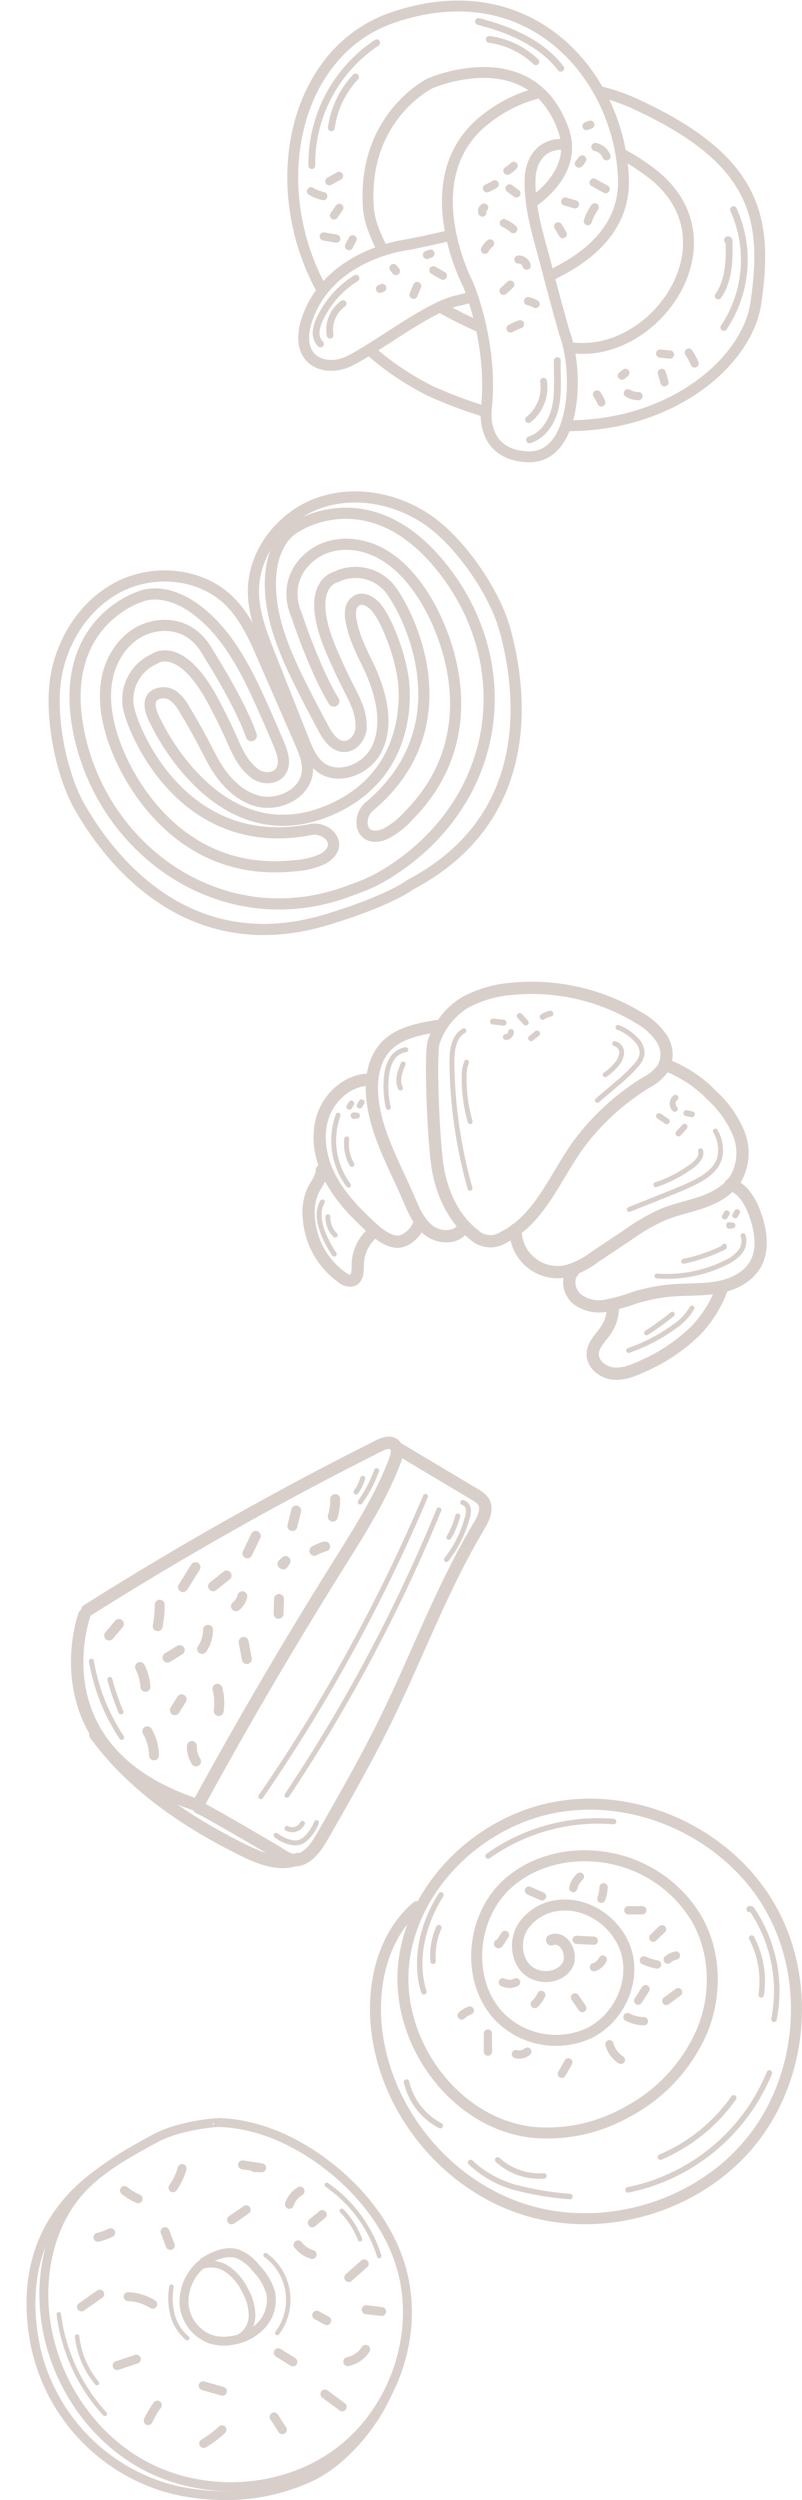<svg xmlns="http://www.w3.org/2000/svg" width="179.76" height="559.7" viewBox="0 0 179.76 559.7"><g transform="translate(178.392 -108.829)" opacity="0.3"><g transform="translate(-444.88 -52.373) rotate(-21)"><path d="M196.515,441.707c20.42-1.666,24.381-21.388,24.381-21.388,1.531-6.367,1.168-14.952-.091-17.657-.593-1.273-1.663-2.565-3.066-2.525a2.845,2.845,0,0,0-2.2,1.387,6.973,6.973,0,0,0-.873,2.546c-.65,3.484-.311,6.922,0,10.452a39.079,39.079,0,0,1,.1,5.4c-.246,4.9-1.632,10.1-5.4,13.237s-10.382,3.051-12.9-1.159c-1.225-2.047-1.285-4.561-1.311-6.946q-.109-10.278-.22-20.554c-.054-5.015-.081-10.181,1.783-14.837,3.23-8.068,12.105-13.2,20.789-12.915s16.827,5.487,21.615,12.738,7.908,20.2,7.014,28.841c-.966,9.332-5.687,41.516-40.325,45.541,0,0-5.209,1.659-20,.61-34.785-2.464-41.339-33.932-42.829-43.195-1.38-8.579,1-21.681,5.377-29.19s12.207-13.164,20.863-13.936,17.805,3.85,21.484,11.722c2.123,4.544,2.388,9.7,2.617,14.714q.47,10.266.938,20.533c.109,2.383.191,4.9-.917,7.009-2.279,4.345-8.875,4.806-12.817,1.884s-5.619-8.032-6.14-12.911c-.428-3.993-.949-7.992-1.669-11.943a9.9,9.9,0,0,0-1.28-3.843,3.906,3.906,0,0,0-3.466-1.652c-2.23.126-2.74,2.858-2.265,5.986C165.7,409.655,167.984,444.035,196.515,441.707Z" fill="none" stroke="#7d5d52" stroke-linecap="round" stroke-linejoin="round" stroke-width="2.5"/><path d="M184.587,419.943c.237-8.019-2.385-20.625-2.385-20.625-.985-7.672-6.749-10.242-11.437-10.163s-9.014,3.043-11.58,6.967-3.568,8.689-3.785,13.372c-.5,10.79,3.346,34.492,27.548,41.043a18.06,18.06,0,0,0,6.586.918c1.538-.165,3.239-.925,3.615-2.426.513-2.049-1.456-4.3-3.538-4.662-29.61-5.158-29.466-36.514-28.371-40.648a9.969,9.969,0,0,1,9.091-7.587s7.158-2.312,9.091,13.968c1.005,8.466.71,10.442,1.093,12.669a12.594,12.594,0,0,0,1.9,5.612c1.205,1.59,3.535,2.52,5.257,1.513,1.9-1.111,2.07-3.744,2-5.944q-.151-4.56-.4-9.116c-.483-8.911-1.368-18.209-6.156-25.74-2.455-3.861-6.416-7.316-10.988-7.133,0,0-20.35-1.2-23.675,25.554s15.6,53.036,44.988,52.735a36.88,36.88,0,0,0,9.219-.734c28.795-5.895,43.188-32.262,35.675-58.154s-27.418-21.489-27.418-21.489c-4.543.543-7.908,4.58-9.721,8.781-3.537,8.193-2.941,17.514-2.009,26.389q.476,4.537,1.047,9.065c.276,2.183.86,4.757,2.912,5.554,1.86.722,4.013-.565,4.952-2.326a12.6,12.6,0,0,0,.983-5.841c.026-2.26-.577-4.164-.923-12.682-.666-16.381,6.768-15.23,6.768-15.23a9.969,9.969,0,0,1,10.176,6.055c1.735,3.908,6.835,34.847-21.588,44.622-2,.687-3.587,3.22-2.755,5.162.608,1.423,2.407,1.9,3.952,1.824a18.08,18.08,0,0,0,6.359-1.947c22.861-10.3,22.911-34.307,20.712-44.882-.955-4.591-2.7-9.138-5.852-12.607s-7.894-5.71-12.536-5.047-9.926,4.112-9.686,11.843c0,0-.6,12.862.906,20.742" fill="none" stroke="#7d5d52" stroke-linecap="round" stroke-linejoin="round" stroke-width="2.5"/></g><g transform="translate(-464 204)"><path d="M320.129,383.7c-6.275,3.466-12.782,6.939-17.338,12.474-4.913,5.969-7.2,13.813-7.349,21.542-.3,15.642,8.386,31.256,22.074,38.828s31.815,6.516,44.256-2.967,18.253-27.011,13.506-41.918c-2.831-8.892-8.985-16.483-16.391-22.159-7.041-5.4-15.524-9.268-24.392-9.485C334.495,380.016,325.976,380.472,320.129,383.7Z" fill="none" stroke="#7d5d52" stroke-linecap="round" stroke-linejoin="round" stroke-width="2"/><path d="M331.255,411.253c2.288-1.42,5.038-2.652,7.6-1.831a9.9,9.9,0,0,1,4.169,3.247,13.224,13.224,0,0,1,3.234,5.385,8.318,8.318,0,0,1-1.97,7.243,11.292,11.292,0,0,1-6.778,3.526,10.269,10.269,0,0,1-4.471-.222,9.107,9.107,0,0,1-6.184-8.09,10.944,10.944,0,0,1,4.644-9.3" fill="none" stroke="#7d5d52" stroke-linecap="round" stroke-linejoin="round" stroke-width="2"/><path d="M330.533,412.2a6.367,6.367,0,0,1,6.04.669,12.333,12.333,0,0,1,4.013,4.825,11.43,11.43,0,0,1,1.511,5.584,5.685,5.685,0,0,1-2.766,4.851" fill="none" stroke="#7d5d52" stroke-linecap="round" stroke-linejoin="round" stroke-width="1.5"/><path d="M307.989,391.2c-14.325,10.148-17.438,24.573-14.355,39.247a42.326,42.326,0,0,0,29.175,31.32,47.244,47.244,0,0,0,10.72,1.7,45.223,45.223,0,0,0,22.143-4.284c6.81-3.371,13.411-11.1,16.538-18.027" fill="none" stroke="#7d5d52" stroke-linecap="round" stroke-linejoin="round" stroke-width="2"/><path d="M357.847,400.609l-2.243,1.864" fill="none" stroke="#7d5d52" stroke-linecap="round" stroke-linejoin="round" stroke-width="2"/><path d="M352.408,407.417a6.553,6.553,0,0,0,3.168,2.162" fill="none" stroke="#7d5d52" stroke-linecap="round" stroke-linejoin="round" stroke-width="2"/><path d="M367.252,411.65l-3.485,3.08" fill="none" stroke="#7d5d52" stroke-linecap="round" stroke-linejoin="round" stroke-width="2"/><path d="M356.593,423.152l2.257,1.231" fill="none" stroke="#7d5d52" stroke-linecap="round" stroke-linejoin="round" stroke-width="2"/><path d="M367.564,430.8a6.262,6.262,0,0,1-4.006,2.758" fill="none" stroke="#7d5d52" stroke-linecap="round" stroke-linejoin="round" stroke-width="2"/><path d="M347.975,431.564l3.283,2.052" fill="none" stroke="#7d5d52" stroke-linecap="round" stroke-linejoin="round" stroke-width="2"/><path d="M347.051,445.929,348.9,448.8" fill="none" stroke="#7d5d52" stroke-linecap="round" stroke-linejoin="round" stroke-width="2"/><path d="M335.354,448.8a23.867,23.867,0,0,1-4.1,3.083" fill="none" stroke="#7d5d52" stroke-linecap="round" stroke-linejoin="round" stroke-width="2"/><path d="M331.149,438.951l4.309,1.231" fill="none" stroke="#7d5d52" stroke-linecap="round" stroke-linejoin="round" stroke-width="2"/><path d="M320.875,443.272a20.767,20.767,0,0,0-2.052,3.489" fill="none" stroke="#7d5d52" stroke-linecap="round" stroke-linejoin="round" stroke-width="2"/><path d="M311.862,434.437,316.171,433" fill="none" stroke="#7d5d52" stroke-linecap="round" stroke-linejoin="round" stroke-width="2"/><path d="M307.963,418.432l-4.1,2.873" fill="none" stroke="#7d5d52" stroke-linecap="round" stroke-linejoin="round" stroke-width="2"/><path d="M314.326,419a11.035,11.035,0,0,1,5.523,1.715" fill="none" stroke="#7d5d52" stroke-linecap="round" stroke-linejoin="round" stroke-width="2"/><path d="M322.593,404.456q.6,1.547,1.192,3.093" fill="none" stroke="#7d5d52" stroke-linecap="round" stroke-linejoin="round" stroke-width="2"/><path d="M310.426,404.685a13.406,13.406,0,0,1-2.873,1.026" fill="none" stroke="#7d5d52" stroke-linecap="round" stroke-linejoin="round" stroke-width="2"/><path d="M340.793,399.555l-3.283,2.257" fill="none" stroke="#7d5d52" stroke-linecap="round" stroke-linejoin="round" stroke-width="2"/><path d="M339.972,389.5l4.284.664-1.616-.048" fill="none" stroke="#7d5d52" stroke-linecap="round" stroke-linejoin="round" stroke-width="2"/><path d="M326.43,390.322a15.29,15.29,0,0,1-2.052,4.309" fill="none" stroke="#7d5d52" stroke-linecap="round" stroke-linejoin="round" stroke-width="2"/><path d="M313.508,395.241a13.154,13.154,0,0,0,3.069,1.862" fill="none" stroke="#7d5d52" stroke-linecap="round" stroke-linejoin="round" stroke-width="2"/><path d="M352.863,395.389a5.407,5.407,0,0,0-2.394,2.945" fill="none" stroke="#7d5d52" stroke-linecap="round" stroke-linejoin="round" stroke-width="2"/><path d="M367.673,421.921l3.488.41" fill="none" stroke="#7d5d52" stroke-linecap="round" stroke-linejoin="round" stroke-width="2"/><path d="M358.436,440.8l3.888,2.888" fill="none" stroke="#7d5d52" stroke-linecap="round" stroke-linejoin="round" stroke-width="2"/><path d="M324.041,416.77a15.143,15.143,0,0,0,.233,6.263,10.131,10.131,0,0,0,3.3,5.261" fill="none" stroke="#7d5d52" stroke-linecap="round" stroke-linejoin="round" stroke-width="1"/><path d="M345.151,409.71a12.415,12.415,0,0,1,2.606,17.432" fill="none" stroke="#7d5d52" stroke-linecap="round" stroke-linejoin="round" stroke-width="1"/><path d="M358.852,393.983a30.484,30.484,0,0,1,11.762,15.946" fill="none" stroke="#7d5d52" stroke-linecap="round" stroke-linejoin="round" stroke-width="1"/><path d="M362.209,399.78a19,19,0,0,1,4.094,6.376" fill="none" stroke="#7d5d52" stroke-linecap="round" stroke-linejoin="round" stroke-width="1"/><path d="M298.782,422.946a40.779,40.779,0,0,0,10.316,22.3" fill="none" stroke="#7d5d52" stroke-linecap="round" stroke-linejoin="round" stroke-width="1"/><path d="M302.887,427.933a19.749,19.749,0,0,0,4.459,10.434" fill="none" stroke="#7d5d52" stroke-linecap="round" stroke-linejoin="round" stroke-width="1"/></g><g transform="translate(-86 290)"><path d="M31.207,253.157c2.793-1.134,5.117,3.324,3.468,5.847-1.874,2.869-6.5,3.089-8.984.727s-2.716-6.53-.948-9.466a10.983,10.983,0,0,1,8.594-4.9c6.839-.522,13.534,4.776,14.93,11.492s-2.4,14.059-8.543,17.118a17.81,17.81,0,0,1-19.2-2.727c-8.457-7.453-7.809-22.248.256-30.123s21.448-8.772,31.436-3.548a28.546,28.546,0,0,1,11.569,10.895c4.254,7.412,4.486,16.807,1.319,24.744A37.3,37.3,0,0,1,48.085,291.7a36.386,36.386,0,0,1-21,4.525C9.654,294.358-3.666,276.192-1.936,258.745s16.782-32.115,34.023-35.3c18.4-3.393,38.421,5.836,47.9,21.965s7.826,38.033-3.863,52.638-32.61,21.021-50.513,15.6-31.717-22.292-33.63-40.9c-1.013-9.85,1.507-20.673,9.075-27.058" fill="none" stroke="#7d5d52" stroke-linecap="round" stroke-linejoin="round" stroke-width="2.467"/><path d="M75.572,246.323c-.166-.257.408-.23.58.023a32.6,32.6,0,0,1,4.929,24.564" fill="none" stroke="#7d5d52" stroke-linecap="round" stroke-linejoin="round" stroke-width="1.234"/><path d="M76.089,252.717a20.851,20.851,0,0,1,2.133,12.714" fill="none" stroke="#7d5d52" stroke-linecap="round" stroke-linejoin="round" stroke-width="1.234"/><path d="M35.347,310.6a70.94,70.94,0,0,1-11.835-1.935A23.729,23.729,0,0,1,13.1,302.959" fill="none" stroke="#7d5d52" stroke-linecap="round" stroke-linejoin="round" stroke-width="1.234"/><path d="M29.508,305.971a13.818,13.818,0,0,1-10.343-3.576" fill="none" stroke="#7d5d52" stroke-linecap="round" stroke-linejoin="round" stroke-width="1.234"/><path d="M6.442,243.056C2.4,249.461.377,257.5,2.6,264.739" fill="none" stroke="#7d5d52" stroke-linecap="round" stroke-linejoin="round" stroke-width="1.234"/><path d="M5.965,250.381a15.567,15.567,0,0,0-1.278,7.54" fill="none" stroke="#7d5d52" stroke-linecap="round" stroke-linejoin="round" stroke-width="1.234"/><path d="M56,250.75l-1.983,1.883" fill="none" stroke="#7d5d52" stroke-linecap="round" stroke-linejoin="round" stroke-width="1.85"/><path d="M48.436,246.5h3.128" fill="none" stroke="#7d5d52" stroke-linecap="round" stroke-linejoin="round" stroke-width="1.85"/><path d="M42.907,241.349a8.851,8.851,0,0,1-.522,2.584" fill="none" stroke="#7d5d52" stroke-linecap="round" stroke-linejoin="round" stroke-width="1.85"/><path d="M42.708,257.531a3.162,3.162,0,0,1-1.987,1.714" fill="none" stroke="#7d5d52" stroke-linecap="round" stroke-linejoin="round" stroke-width="1.85"/><path d="M36.843,253.126l3.864.184" fill="none" stroke="#7d5d52" stroke-linecap="round" stroke-linejoin="round" stroke-width="1.85"/><path d="M36.486,266l1.638,2.4" fill="none" stroke="#7d5d52" stroke-linecap="round" stroke-linejoin="round" stroke-width="1.85"/><path d="M28.925,265.452a6.162,6.162,0,0,1-1.46,2.033" fill="none" stroke="#7d5d52" stroke-linecap="round" stroke-linejoin="round" stroke-width="1.85"/><path d="M20.313,262.633a3.37,3.37,0,0,0,2.969-.012" fill="none" stroke="#7d5d52" stroke-linecap="round" stroke-linejoin="round" stroke-width="1.85"/><path d="M20.8,252.008l-1.244,1.9c-.065.1-.169.212-.28.17s.041-.252.075-.139" fill="none" stroke="#7d5d52" stroke-linecap="round" stroke-linejoin="round" stroke-width="1.85"/><path d="M26.162,242.1l2.945,1.286" fill="none" stroke="#7d5d52" stroke-linecap="round" stroke-linejoin="round" stroke-width="1.85"/><path d="M37.6,238.975a4.831,4.831,0,0,0-1.505,2.554" fill="none" stroke="#7d5d52" stroke-linecap="round" stroke-linejoin="round" stroke-width="1.85"/><path d="M51.932,257.726a14,14,0,0,0,2.945.92" fill="none" stroke="#7d5d52" stroke-linecap="round" stroke-linejoin="round" stroke-width="1.85"/><path d="M52.3,264.167l-1.656,2.576" fill="none" stroke="#7d5d52" stroke-linecap="round" stroke-linejoin="round" stroke-width="1.85"/><path d="M48.251,270.424a8.31,8.31,0,0,0,3.681.917" fill="none" stroke="#7d5d52" stroke-linecap="round" stroke-linejoin="round" stroke-width="1.85"/><path d="M59.611,264.835,56.945,266.8" fill="none" stroke="#7d5d52" stroke-linecap="round" stroke-linejoin="round" stroke-width="1.85"/><path d="M59.11,256.626a4.51,4.51,0,0,0-1.844.913" fill="none" stroke="#7d5d52" stroke-linecap="round" stroke-linejoin="round" stroke-width="1.85"/><path d="M44.205,276.495a5.979,5.979,0,0,0,2.576,3.494" fill="none" stroke="#7d5d52" stroke-linecap="round" stroke-linejoin="round" stroke-width="1.85"/><path d="M35,280.544l-1.472,2.576" fill="none" stroke="#7d5d52" stroke-linecap="round" stroke-linejoin="round" stroke-width="1.85"/><path d="M23.228,278.7a2.858,2.858,0,0,0,2.574-.547" fill="none" stroke="#7d5d52" stroke-linecap="round" stroke-linejoin="round" stroke-width="1.85"/><path d="M16.97,274.1v4.049" fill="none" stroke="#7d5d52" stroke-linecap="round" stroke-linejoin="round" stroke-width="1.85"/><path d="M12.918,268.942a5.306,5.306,0,0,0-1.834,1.116" fill="none" stroke="#7d5d52" stroke-linecap="round" stroke-linejoin="round" stroke-width="1.85"/><path d="M80.049,282.921A43.633,43.633,0,0,1,48.372,309.1" fill="none" stroke="#7d5d52" stroke-linecap="round" stroke-linejoin="round" stroke-width="1.234"/><path d="M72.056,288.5a38.552,38.552,0,0,1-16.418,13.263" fill="none" stroke="#7d5d52" stroke-linecap="round" stroke-linejoin="round" stroke-width="1.234"/><path d="M45.138,226.64a42.671,42.671,0,0,0-28.12,7.711" fill="none" stroke="#7d5d52" stroke-linecap="round" stroke-linejoin="round" stroke-width="1.234"/><path d="M6.294,294.719a14.725,14.725,0,0,1-7.566-9.753" fill="none" stroke="#7d5d52" stroke-linecap="round" stroke-linejoin="round" stroke-width="1.234"/></g><g transform="translate(-376 52)"><path d="M294.86,289.99a16.531,16.531,0,0,1,6.906-8.683,26.376,26.376,0,0,1,10.871-3.123,46.167,46.167,0,0,1,28.008,6.423,15.137,15.137,0,0,1,5.208,4.62,6.573,6.573,0,0,1,.441,6.666,10.843,10.843,0,0,1-3.828,3.282,54.13,54.13,0,0,0-15.379,14.144c-5.174,7.284-8.628,16.6-16.649,20.537a5.345,5.345,0,0,1-6.665-.664c-4.419-3.463-6.938-8.9-7.965-14.424S293.92,292.516,294.86,289.99Z" fill="none" stroke="#7d5d52" stroke-linecap="round" stroke-linejoin="round" stroke-width="2.746"/><path d="M346.563,295.151a28.15,28.15,0,0,1,10.643,6.969,23.66,23.66,0,0,1,5.993,8.528,11.611,11.611,0,0,1-.714,10.118c-1.665,2.593-4.534,4.17-7.44,5.193s-5.963,1.6-8.813,2.773a45.379,45.379,0,0,0-7.806,4.5l-7.573,5.062a18.965,18.965,0,0,1-6.173,3.11,9.447,9.447,0,0,1-11.52-9.279" fill="none" stroke="#7d5d52" stroke-linecap="round" stroke-linejoin="round" stroke-width="2.746"/><path d="M361.349,322.023c2.957.974,4.631,4.073,5.628,7.024,1.19,3.522,1.786,7.585-.05,10.819-1.641,2.891-4.922,4.5-8.186,5.134s-6.623.452-9.939.685a39.926,39.926,0,0,0-8.96,1.672,39.449,39.449,0,0,1-6.612,1.825,8.037,8.037,0,0,1-6.445-1.653c-1.686-1.55-2.2-4.455-.664-6.156" fill="none" stroke="#7d5d52" stroke-linecap="round" stroke-linejoin="round" stroke-width="2.746"/><path d="M359.509,345.015a26.69,26.69,0,0,1-6.014,9.753,39.611,39.611,0,0,1-11.94,7.968c-2.089.972-4.342,1.868-6.629,1.593s-4.543-2.127-4.465-4.43c.071-2.113,1.914-3.659,3.065-5.433a9.068,9.068,0,0,0,1.439-5.33" fill="none" stroke="#7d5d52" stroke-linecap="round" stroke-linejoin="round" stroke-width="2.746"/><path d="M295.4,286.558c-4.084.7-8.473,1.561-11.312,4.581-2.726,2.9-3.4,7.209-3.053,11.174.7,8.016,4.887,15.229,8.078,22.616,1.149,2.659,2.269,5.5,4.534,7.3s6.1,2,7.716-.4" fill="none" stroke="#7d5d52" stroke-linecap="round" stroke-linejoin="round" stroke-width="2.746"/><path d="M280.591,298.536c-4.76-.052-9.064,3.64-10.585,8.151s-.6,9.582,1.591,13.809,5.546,7.731,9.051,10.952c1.656,1.522,3.493,3.06,5.721,3.366s5.27-2.549,5.277-4.8" fill="none" stroke="#7d5d52" stroke-linecap="round" stroke-linejoin="round" stroke-width="2.746"/><path d="M269.746,318.815c-.016,1.653-1.209,3.021-1.942,4.5a12.057,12.057,0,0,0-.941,6.5,17.81,17.81,0,0,0,7.534,13.094,2.585,2.585,0,0,0,2.172.563c1.247-.435,1.219-2.16,1.229-3.481a9.6,9.6,0,0,1,3.408-7.2" fill="none" stroke="#7d5d52" stroke-linecap="round" stroke-linejoin="round" stroke-width="2.746"/><path d="M314.112,284.3l1.337,1.452" fill="none" stroke="#7d5d52" stroke-linecap="round" stroke-linejoin="round" stroke-width="1.318"/><path d="M312.131,287.88A1.139,1.139,0,0,1,310.976,289" fill="none" stroke="#7d5d52" stroke-linecap="round" stroke-linejoin="round" stroke-width="1.318"/><path d="M308.087,285.519l2.412.274" fill="none" stroke="#7d5d52" stroke-linecap="round" stroke-linejoin="round" stroke-width="1.318"/><path d="M317.995,288.209l-1.351,1.06" fill="none" stroke="#7d5d52" stroke-linecap="round" stroke-linejoin="round" stroke-width="1.318"/><path d="M319.246,284.49a4.312,4.312,0,0,1,1.729-.712" fill="none" stroke="#7d5d52" stroke-linecap="round" stroke-linejoin="round" stroke-width="1.318"/><path d="M349,302.592a1.659,1.659,0,0,0-.138,2.483" fill="none" stroke="#7d5d52" stroke-linecap="round" stroke-linejoin="round" stroke-width="1.318"/><path d="M351.45,306.031l1.241.276" fill="none" stroke="#7d5d52" stroke-linecap="round" stroke-linejoin="round" stroke-width="1.318"/><path d="M351.045,309.071l-1.372,1.523" fill="none" stroke="#7d5d52" stroke-linecap="round" stroke-linejoin="round" stroke-width="1.318"/><path d="M345.315,306.688l1.758,1.171" fill="none" stroke="#7d5d52" stroke-linecap="round" stroke-linejoin="round" stroke-width="1.318"/><path d="M276.347,303.882l-.435.725.435-.725" fill="none" stroke="#7d5d52" stroke-linecap="round" stroke-linejoin="round" stroke-width="1.318"/><path d="M276.865,306.535l.752.055-.718.083" fill="none" stroke="#7d5d52" stroke-linecap="round" stroke-linejoin="round" stroke-width="1.318"/><path d="M278.666,303.609l-.435.726.435-.726" fill="none" stroke="#7d5d52" stroke-linecap="round" stroke-linejoin="round" stroke-width="1.318"/><path d="M360.506,328.471l-.435.726.435-.726" fill="none" stroke="#7d5d52" stroke-linecap="round" stroke-linejoin="round" stroke-width="1.318"/><path d="M361.024,331.125l.753.055-.718.083" fill="none" stroke="#7d5d52" stroke-linecap="round" stroke-linejoin="round" stroke-width="1.318"/><path d="M362.826,328.2l-.435.726.435-.726" fill="none" stroke="#7d5d52" stroke-linecap="round" stroke-linejoin="round" stroke-width="1.318"/><path d="M301.589,287.594c-2.365,1.323-2.718,4.533-2.686,7.242a107.623,107.623,0,0,0,4.059,28.033" fill="none" stroke="#7d5d52" stroke-linecap="round" stroke-linejoin="round" stroke-width="1.098"/><path d="M302.18,294.637a8.426,8.426,0,0,0-.536,3.269,34.723,34.723,0,0,0,1.345,10.042" fill="none" stroke="#7d5d52" stroke-linecap="round" stroke-linejoin="round" stroke-width="1.098"/><path d="M288.584,291.833a4.39,4.39,0,0,0-3.2,2.161,9.145,9.145,0,0,0-1.145,3.8,20.44,20.44,0,0,0,.408,6.968" fill="none" stroke="#7d5d52" stroke-linecap="round" stroke-linejoin="round" stroke-width="1.098"/><path d="M287.964,295.039c-.726,1.725-1.447,3.729-.592,5.393" fill="none" stroke="#7d5d52" stroke-linecap="round" stroke-linejoin="round" stroke-width="1.098"/><path d="M273.386,306.5a16.776,16.776,0,0,0,2.338,15.676" fill="none" stroke="#7d5d52" stroke-linecap="round" stroke-linejoin="round" stroke-width="1.098"/><path d="M275.325,311.81a9.514,9.514,0,0,0,1.14,5.718" fill="none" stroke="#7d5d52" stroke-linecap="round" stroke-linejoin="round" stroke-width="1.098"/><path d="M269.871,325.919c-1.229,2.077-.723,4.74.165,6.985a23.783,23.783,0,0,0,2.494,4.691" fill="none" stroke="#7d5d52" stroke-linecap="round" stroke-linejoin="round" stroke-width="1.098"/><path d="M357.945,310.065a8.184,8.184,0,0,1,.934,6.11c-.814,2.659-3.4,4.328-5.908,5.54-2.029.982-4.124,1.818-6.217,2.654l-8.1,3.232" fill="none" stroke="#7d5d52" stroke-linecap="round" stroke-linejoin="round" stroke-width="1.098"/><path d="M354.65,314.463c.344,1.336-.817,2.558-1.925,3.381a28.915,28.915,0,0,1-8.13,4.223" fill="none" stroke="#7d5d52" stroke-linecap="round" stroke-linejoin="round" stroke-width="1.098"/><path d="M364.17,333.479a3.9,3.9,0,0,1-.764,3.741,9.148,9.148,0,0,1-3.214,2.326A29.7,29.7,0,0,1,344.85,342.5" fill="none" stroke="#7d5d52" stroke-linecap="round" stroke-linejoin="round" stroke-width="1.098"/><path d="M359.9,335.837c.116-.118.115.2-.033.276a39.461,39.461,0,0,1-9.035,3.1" fill="none" stroke="#7d5d52" stroke-linecap="round" stroke-linejoin="round" stroke-width="1.098"/><path d="M352.7,349.663a12.179,12.179,0,0,1-3.91,4.133,39.148,39.148,0,0,1-10.291,5.379" fill="none" stroke="#7d5d52" stroke-linecap="round" stroke-linejoin="round" stroke-width="1.098"/><path d="M348.294,351.054a64.217,64.217,0,0,1-5.768,4.176" fill="none" stroke="#7d5d52" stroke-linecap="round" stroke-linejoin="round" stroke-width="1.098"/><path d="M271.116,329.227a5.468,5.468,0,0,0,1.614,4.12" fill="none" stroke="#7d5d52" stroke-linecap="round" stroke-linejoin="round" stroke-width="1.098"/><path d="M336.116,286.841a10.8,10.8,0,0,1,3.962,2.631,4.361,4.361,0,0,1,1.455,3.268,4.621,4.621,0,0,1-1.13,2.324,31.651,31.651,0,0,1-4.4,4.278l-4.5,3.84" fill="none" stroke="#7d5d52" stroke-linecap="round" stroke-linejoin="round" stroke-width="1.098"/><path d="M335.378,290.489a2.03,2.03,0,0,1,1.562,2.14,4.473,4.473,0,0,1-1.215,2.586,12.068,12.068,0,0,1-2.479,2.237" fill="none" stroke="#7d5d52" stroke-linecap="round" stroke-linejoin="round" stroke-width="1.098"/></g><g transform="translate(-646.954 524.039) rotate(-39)"><path d="M413.735,264.686q37.25,4.44,73.951,12.488c1.218.268,2.676.775,2.886,2s-.991,2.19-2.063,2.82c-7.567,4.444-15.968,7.231-24.266,10.087-19.774,6.8-37.843,13.561-57.193,21.489l-1.509.616c-20.958-32.213,7.033-49.1,7.033-49.1" fill="none" stroke="#7d5d52" stroke-linecap="round" stroke-linejoin="round" stroke-width="2.785"/><path d="M490.8,280.709q3.406,9.268,6.812,18.536a5.315,5.315,0,0,1,.476,2.345c-.208,2-2.432,3.029-4.318,3.721-15.006,5.5-28.828,13.755-43.327,20.482-8.867,4.114-17.986,7.656-27.1,11.2-2.126.825-4.38,1.666-6.63,1.3s-3.094-1.781-3.952-4.686c0,0-6.112-16.395-7.334-18.825" fill="none" stroke="#7d5d52" stroke-linecap="round" stroke-linejoin="round" stroke-width="2.785"/><path d="M397.677,287.41c-.72,14.171,3.549,28.183,9.5,41.063,1.781,3.853,4.149,8.009,8.231,9.174" fill="none" stroke="#7d5d52" stroke-linecap="round" stroke-linejoin="round" stroke-width="2.785"/><path d="M488.732,292.564a378.5,378.5,0,0,1-71,29.009" fill="none" stroke="#7d5d52" stroke-linecap="round" stroke-linejoin="round" stroke-width="1.114"/><path d="M489.159,296.812a364.053,364.053,0,0,1-66.668,28.223" fill="none" stroke="#7d5d52" stroke-linecap="round" stroke-linejoin="round" stroke-width="1.114"/><path d="M464.2,276.79l-2.835,2.163" fill="none" stroke="#7d5d52" stroke-linecap="round" stroke-linejoin="round" stroke-width="2.228"/><path d="M461.7,286.363a10.892,10.892,0,0,1,2.489.756" fill="none" stroke="#7d5d52" stroke-linecap="round" stroke-linejoin="round" stroke-width="2.228"/><path d="M453.6,275.5l-3.925,1.865" fill="none" stroke="#7d5d52" stroke-linecap="round" stroke-linejoin="round" stroke-width="2.228"/><path d="M454.371,284.348l.874-.269-.946.064" fill="none" stroke="#7d5d52" stroke-linecap="round" stroke-linejoin="round" stroke-width="2.228"/><path d="M448.766,289.747l-2.172,2.528" fill="none" stroke="#7d5d52" stroke-linecap="round" stroke-linejoin="round" stroke-width="2.228"/><path d="M440.232,284.949a4.031,4.031,0,0,0,2.512-.829" fill="none" stroke="#7d5d52" stroke-linecap="round" stroke-linejoin="round" stroke-width="2.228"/><path d="M442.932,278.281l-3.873-.035" fill="none" stroke="#7d5d52" stroke-linecap="round" stroke-linejoin="round" stroke-width="2.228"/><path d="M436.55,292.236l-1.862,3.433" fill="none" stroke="#7d5d52" stroke-linecap="round" stroke-linejoin="round" stroke-width="2.228"/><path d="M428.324,287.6a7.616,7.616,0,0,0,3.723-2.492" fill="none" stroke="#7d5d52" stroke-linecap="round" stroke-linejoin="round" stroke-width="2.228"/><path d="M427.17,273.925a26.794,26.794,0,0,1-3.376,3.452" fill="none" stroke="#7d5d52" stroke-linecap="round" stroke-linejoin="round" stroke-width="2.228"/><path d="M414.021,272.155l3.332-.639" fill="none" stroke="#7d5d52" stroke-linecap="round" stroke-linejoin="round" stroke-width="2.228"/><path d="M414.961,282a12.024,12.024,0,0,1-1.841,4.2" fill="none" stroke="#7d5d52" stroke-linecap="round" stroke-linejoin="round" stroke-width="2.228"/><path d="M421.072,284.228l3.191.419" fill="none" stroke="#7d5d52" stroke-linecap="round" stroke-linejoin="round" stroke-width="2.228"/><path d="M425.377,296.68a12.012,12.012,0,0,1-2.911,4.056" fill="none" stroke="#7d5d52" stroke-linecap="round" stroke-linejoin="round" stroke-width="2.228"/><path d="M414.948,294.411l2.72-.941" fill="none" stroke="#7d5d52" stroke-linecap="round" stroke-linejoin="round" stroke-width="2.228"/><path d="M412.863,303.049a6.222,6.222,0,0,0-1.438,3.268" fill="none" stroke="#7d5d52" stroke-linecap="round" stroke-linejoin="round" stroke-width="2.228"/><path d="M407.174,294.194a11.077,11.077,0,0,1-2.222,5.138" fill="none" stroke="#7d5d52" stroke-linecap="round" stroke-linejoin="round" stroke-width="2.228"/><path d="M433.706,274.151l4.989-1.725" fill="none" stroke="#7d5d52" stroke-linecap="round" stroke-linejoin="round" stroke-width="2.228"/><path d="M472.615,280.3a13.084,13.084,0,0,1-2.9,2.718" fill="none" stroke="#7d5d52" stroke-linecap="round" stroke-linejoin="round" stroke-width="2.228"/><path d="M407.316,274.119a44.238,44.238,0,0,0-5.47,17.518" fill="none" stroke="#7d5d52" stroke-linecap="round" stroke-linejoin="round" stroke-width="1.114"/><path d="M407.955,279.908a54.3,54.3,0,0,0-2.641,7.208" fill="none" stroke="#7d5d52" stroke-linecap="round" stroke-linejoin="round" stroke-width="1.114"/><path d="M494.342,298.874a1.755,1.755,0,0,1,.031,1.987,4.845,4.845,0,0,1-1.544,1.427,25.4,25.4,0,0,1-9.358,4.218" fill="none" stroke="#7d5d52" stroke-linecap="round" stroke-linejoin="round" stroke-width="1.114"/><path d="M491.581,300.544a19.209,19.209,0,0,1-4.536,2.447" fill="none" stroke="#7d5d52" stroke-linecap="round" stroke-linejoin="round" stroke-width="1.114"/><path d="M423.775,333.947a9.5,9.5,0,0,1-3.658,1.215,4.12,4.12,0,0,1-2.3-.269,4,4,0,0,1-1.363-1.22,8.485,8.485,0,0,1-1.5-3.2" fill="none" stroke="#7d5d52" stroke-linecap="round" stroke-linejoin="round" stroke-width="1.114"/><path d="M421.23,332.093a2.527,2.527,0,0,1-3.4-1.284" fill="none" stroke="#7d5d52" stroke-linecap="round" stroke-linejoin="round" stroke-width="1.114"/><path d="M483.853,281.179a29.242,29.242,0,0,1-7.288,3.163" fill="none" stroke="#7d5d52" stroke-linecap="round" stroke-linejoin="round" stroke-width="1.114"/><path d="M480.351,280.566a11,11,0,0,1-3.1,1.454" fill="none" stroke="#7d5d52" stroke-linecap="round" stroke-linejoin="round" stroke-width="1.114"/></g><g transform="translate(-127 -238)"><path d="M49.719,399.467c-5.4,1.348-10.239,2.218-10.239,2.218s-16.188,2-21.6,15.42c-4.039,10.01,2.927,13.049,8.31,10.862s18.593-12.688,25.087-13.851c.534-.1,2.45-.663,3.287-.8" fill="none" stroke="#7d5d52" stroke-linecap="round" stroke-linejoin="round" stroke-width="2.44"/><path d="M34.434,402.906c-1.37-2.666-3-6.214-3.238-9.348-1.564-20.5,13.775-28.055,13.775-28.055s22.693-10,29.94,10.43c2.41,6.792-1.751,12.512-7.184,16.351" fill="none" stroke="#7d5d52" stroke-linecap="round" stroke-linejoin="round" stroke-width="2.44"/><path d="M33.679,402.259" fill="none" stroke="#7d5d52" stroke-linecap="round" stroke-linejoin="round" stroke-width="2.44"/><path d="M48.15,416.245" fill="none" stroke="#7d5d52" stroke-linecap="round" stroke-linejoin="round" stroke-width="2.44"/><path d="M56.443,420.156a99.729,99.729,0,0,1-9.237-4.609" fill="none" stroke="#7d5d52" stroke-linecap="round" stroke-linejoin="round" stroke-width="2.44"/><path d="M55.393,419.75" fill="none" stroke="#7d5d52" stroke-linecap="round" stroke-linejoin="round" stroke-width="2.44"/><path d="M76.688,424.734" fill="none" stroke="#7d5d52" stroke-linecap="round" stroke-linejoin="round" stroke-width="2.44"/><path d="M88.077,381.367a45.894,45.894,0,0,1,7.6,5.068c17.052,14.482.938,38.656-16.646,38.391q-1.143-.018-2.345-.092" fill="none" stroke="#7d5d52" stroke-linecap="round" stroke-linejoin="round" stroke-width="2.44"/><path d="M69.117,367.681a31.44,31.44,0,0,0-11.924,6.046C41,386.658,53.475,410.392,53.475,410.392s5.662,13.023,4.169,27.749c0,0-1.668,10.458,9.212,10.954s11.629-18.86,8.275-27.7c0,0-1.861-6.476-4.138-15.274-1.538-5.948-3.928-12.918-3.538-19.814.107-1.883,1.247-7.52,7.788-7.164" fill="none" stroke="#7d5d52" stroke-linecap="round" stroke-linejoin="round" stroke-width="2.44"/><path d="M75.418,442.146c24.114.169,40.681-14.589,42.584-27.335,2.915-19.531-.045-32.492-27.62-45.005a43.239,43.239,0,0,0-7.17-2.423" fill="none" stroke="#7d5d52" stroke-linecap="round" stroke-linejoin="round" stroke-width="2.44"/><path d="M76.634,442.27" fill="none" stroke="#7d5d52" stroke-linecap="round" stroke-linejoin="round" stroke-width="2.44"/><path d="M56.638,438.947" fill="none" stroke="#7d5d52" stroke-linecap="round" stroke-linejoin="round" stroke-width="2.44"/><path d="M31.362,425.109a63.251,63.251,0,0,0,13.9,9.348,102.334,102.334,0,0,0,12.3,4.584" fill="none" stroke="#7d5d52" stroke-linecap="round" stroke-linejoin="round" stroke-width="2.44"/><path d="M31.707,425.682" fill="none" stroke="#7d5d52" stroke-linecap="round" stroke-linejoin="round" stroke-width="2.44"/><path d="M20.074,411.4" fill="none" stroke="#7d5d52" stroke-linecap="round" stroke-linejoin="round" stroke-width="2.44"/><path d="M71.647,408.625c8.439-3.855,17.068-10.567,16.7-21.719-.75-22.545-20.463-46.709-51.588-36.2-22.338,7.541-28.929,37.761-15.891,61.219" fill="none" stroke="#7d5d52" stroke-linecap="round" stroke-linejoin="round" stroke-width="2.44"/><path d="M113.012,393.763a27.253,27.253,0,0,1-2.168,26.386" fill="none" stroke="#7d5d52" stroke-linecap="round" stroke-linejoin="round" stroke-width="1.525"/><path d="M111.682,400.646c-.07-.1.111-.217.211-.147a.4.4,0,0,1,.117.332c.126,4.241.007,8.787-2.423,12.265" fill="none" stroke="#7d5d52" stroke-linecap="round" stroke-linejoin="round" stroke-width="1.525"/><path d="M33.041,356.409a32.552,32.552,0,0,0-14.543,27.5" fill="none" stroke="#7d5d52" stroke-linecap="round" stroke-linejoin="round" stroke-width="1.525"/><path d="M28.3,364.067a20.924,20.924,0,0,0-5.429,11.38" fill="none" stroke="#7d5d52" stroke-linecap="round" stroke-linejoin="round" stroke-width="1.525"/><path d="M73.522,427.551c-.094,3.374.3,6.79-.348,10.1S70.529,444.3,67.3,445.3" fill="none" stroke="#7d5d52" stroke-linecap="round" stroke-linejoin="round" stroke-width="1.525"/><path d="M70.441,432.176a9.217,9.217,0,0,1-3.371,8.588" fill="none" stroke="#7d5d52" stroke-linecap="round" stroke-linejoin="round" stroke-width="1.525"/><path d="M28.4,409.119a21.422,21.422,0,0,0-8.113,9.163,7.773,7.773,0,0,0-.822,2.837,3.469,3.469,0,0,0,.972,2.711" fill="none" stroke="#7d5d52" stroke-linecap="round" stroke-linejoin="round" stroke-width="1.525"/><path d="M25.511,414.814a7.194,7.194,0,0,0-2.918,7.047" fill="none" stroke="#7d5d52" stroke-linecap="round" stroke-linejoin="round" stroke-width="1.525"/><path d="M55.85,351.636c6.979,1.8,14.049,4.776,18.454,10.481" fill="none" stroke="#7d5d52" stroke-linecap="round" stroke-linejoin="round" stroke-width="1.525"/><path d="M58.271,355.656a18.562,18.562,0,0,1,10.432,5" fill="none" stroke="#7d5d52" stroke-linecap="round" stroke-linejoin="round" stroke-width="1.525"/><path d="M63.734,383.954a6.033,6.033,0,0,1-1.4,1.1" fill="none" stroke="#7d5d52" stroke-linecap="round" stroke-linejoin="round" stroke-width="1.83"/><path d="M62.814,389l1.54,1.129" fill="none" stroke="#7d5d52" stroke-linecap="round" stroke-linejoin="round" stroke-width="1.83"/><path d="M59.5,388.084a11.775,11.775,0,0,1-1.746.894" fill="none" stroke="#7d5d52" stroke-linecap="round" stroke-linejoin="round" stroke-width="1.83"/><path d="M57.127,393.3a.906.906,0,0,0-.41,1.118" fill="none" stroke="#7d5d52" stroke-linecap="round" stroke-linejoin="round" stroke-width="1.83"/><path d="M61.537,396.768a7.847,7.847,0,0,1,2.114,1.358" fill="none" stroke="#7d5d52" stroke-linecap="round" stroke-linejoin="round" stroke-width="1.83"/><path d="M58.46,401.323A4.318,4.318,0,0,0,57.3,402.74" fill="none" stroke="#7d5d52" stroke-linecap="round" stroke-linejoin="round" stroke-width="1.83"/><path d="M64.81,404.941a1.842,1.842,0,0,1,1.854,1.369" fill="none" stroke="#7d5d52" stroke-linecap="round" stroke-linejoin="round" stroke-width="1.83"/><path d="M62.983,410.547l-1.512,1.4" fill="none" stroke="#7d5d52" stroke-linecap="round" stroke-linejoin="round" stroke-width="1.83"/><path d="M66.969,414.249a6.57,6.57,0,0,1,1.689.647" fill="none" stroke="#7d5d52" stroke-linecap="round" stroke-linejoin="round" stroke-width="1.83"/><path d="M65.18,419.416a15.61,15.61,0,0,0-2.14.951" fill="none" stroke="#7d5d52" stroke-linecap="round" stroke-linejoin="round" stroke-width="1.83"/><path d="M80.925,374.744l-.851.322" fill="none" stroke="#7d5d52" stroke-linecap="round" stroke-linejoin="round" stroke-width="1.83"/><path d="M82.056,379.733a3.441,3.441,0,0,1,2.5,2.093" fill="none" stroke="#7d5d52" stroke-linecap="round" stroke-linejoin="round" stroke-width="1.83"/><path d="M78.915,382.717a1.278,1.278,0,0,1-.552.749l.75-.937" fill="none" stroke="#7d5d52" stroke-linecap="round" stroke-linejoin="round" stroke-width="1.83"/><path d="M81.655,387.691l2.708,1.5" fill="none" stroke="#7d5d52" stroke-linecap="round" stroke-linejoin="round" stroke-width="1.83"/><path d="M81.918,393.24a11.493,11.493,0,0,0-1.559,3.1" fill="none" stroke="#7d5d52" stroke-linecap="round" stroke-linejoin="round" stroke-width="1.83"/><path d="M75.3,391.951l2.184.63" fill="none" stroke="#7d5d52" stroke-linecap="round" stroke-linejoin="round" stroke-width="1.83"/><path d="M73.711,397.512l1.05,1.741" fill="none" stroke="#7d5d52" stroke-linecap="round" stroke-linejoin="round" stroke-width="1.83"/><path d="M45.1,403.6l-.789.3.789-.3" fill="none" stroke="#7d5d52" stroke-linecap="round" stroke-linejoin="round" stroke-width="1.83"/><path d="M45.748,407.333l2.126,1.23" fill="none" stroke="#7d5d52" stroke-linecap="round" stroke-linejoin="round" stroke-width="1.83"/><path d="M42.115,410.859,41.3,412.82" fill="none" stroke="#7d5d52" stroke-linecap="round" stroke-linejoin="round" stroke-width="1.83"/><path d="M36.8,406.846l.545.668" fill="none" stroke="#7d5d52" stroke-linecap="round" stroke-linejoin="round" stroke-width="1.83"/><path d="M34.306,411.293l-.526.2.526-.2" fill="none" stroke="#7d5d52" stroke-linecap="round" stroke-linejoin="round" stroke-width="1.83"/><path d="M102.994,425.765a14.021,14.021,0,0,1,1.31,2.442" fill="none" stroke="#7d5d52" stroke-linecap="round" stroke-linejoin="round" stroke-width="1.83"/><path d="M98.795,426.212l-2.224-.226" fill="none" stroke="#7d5d52" stroke-linecap="round" stroke-linejoin="round" stroke-width="1.83"/><path d="M96.949,430.316l.6,2.1" fill="none" stroke="#7d5d52" stroke-linecap="round" stroke-linejoin="round" stroke-width="1.83"/><path d="M91.723,435.505a4.472,4.472,0,0,1-2.388-.646" fill="none" stroke="#7d5d52" stroke-linecap="round" stroke-linejoin="round" stroke-width="1.83"/><path d="M88.554,430.486l-.552.45.774-.632" fill="none" stroke="#7d5d52" stroke-linecap="round" stroke-linejoin="round" stroke-width="1.83"/><path d="M82.411,435.133a10.644,10.644,0,0,1,.987,1.782" fill="none" stroke="#7d5d52" stroke-linecap="round" stroke-linejoin="round" stroke-width="1.83"/><path d="M24.591,386.2l-2.166,1.211" fill="none" stroke="#7d5d52" stroke-linecap="round" stroke-linejoin="round" stroke-width="1.83"/><path d="M18.315,389.645a9.646,9.646,0,0,0,2.75,1.1" fill="none" stroke="#7d5d52" stroke-linecap="round" stroke-linejoin="round" stroke-width="1.83"/><path d="M24.67,393.348l-1.193,1.719" fill="none" stroke="#7d5d52" stroke-linecap="round" stroke-linejoin="round" stroke-width="1.83"/><path d="M21.17,399.767l2.811.489" fill="none" stroke="#7d5d52" stroke-linecap="round" stroke-linejoin="round" stroke-width="1.83"/><path d="M27.652,400.4l-.819,1.531" fill="none" stroke="#7d5d52" stroke-linecap="round" stroke-linejoin="round" stroke-width="1.83"/></g></g></svg>